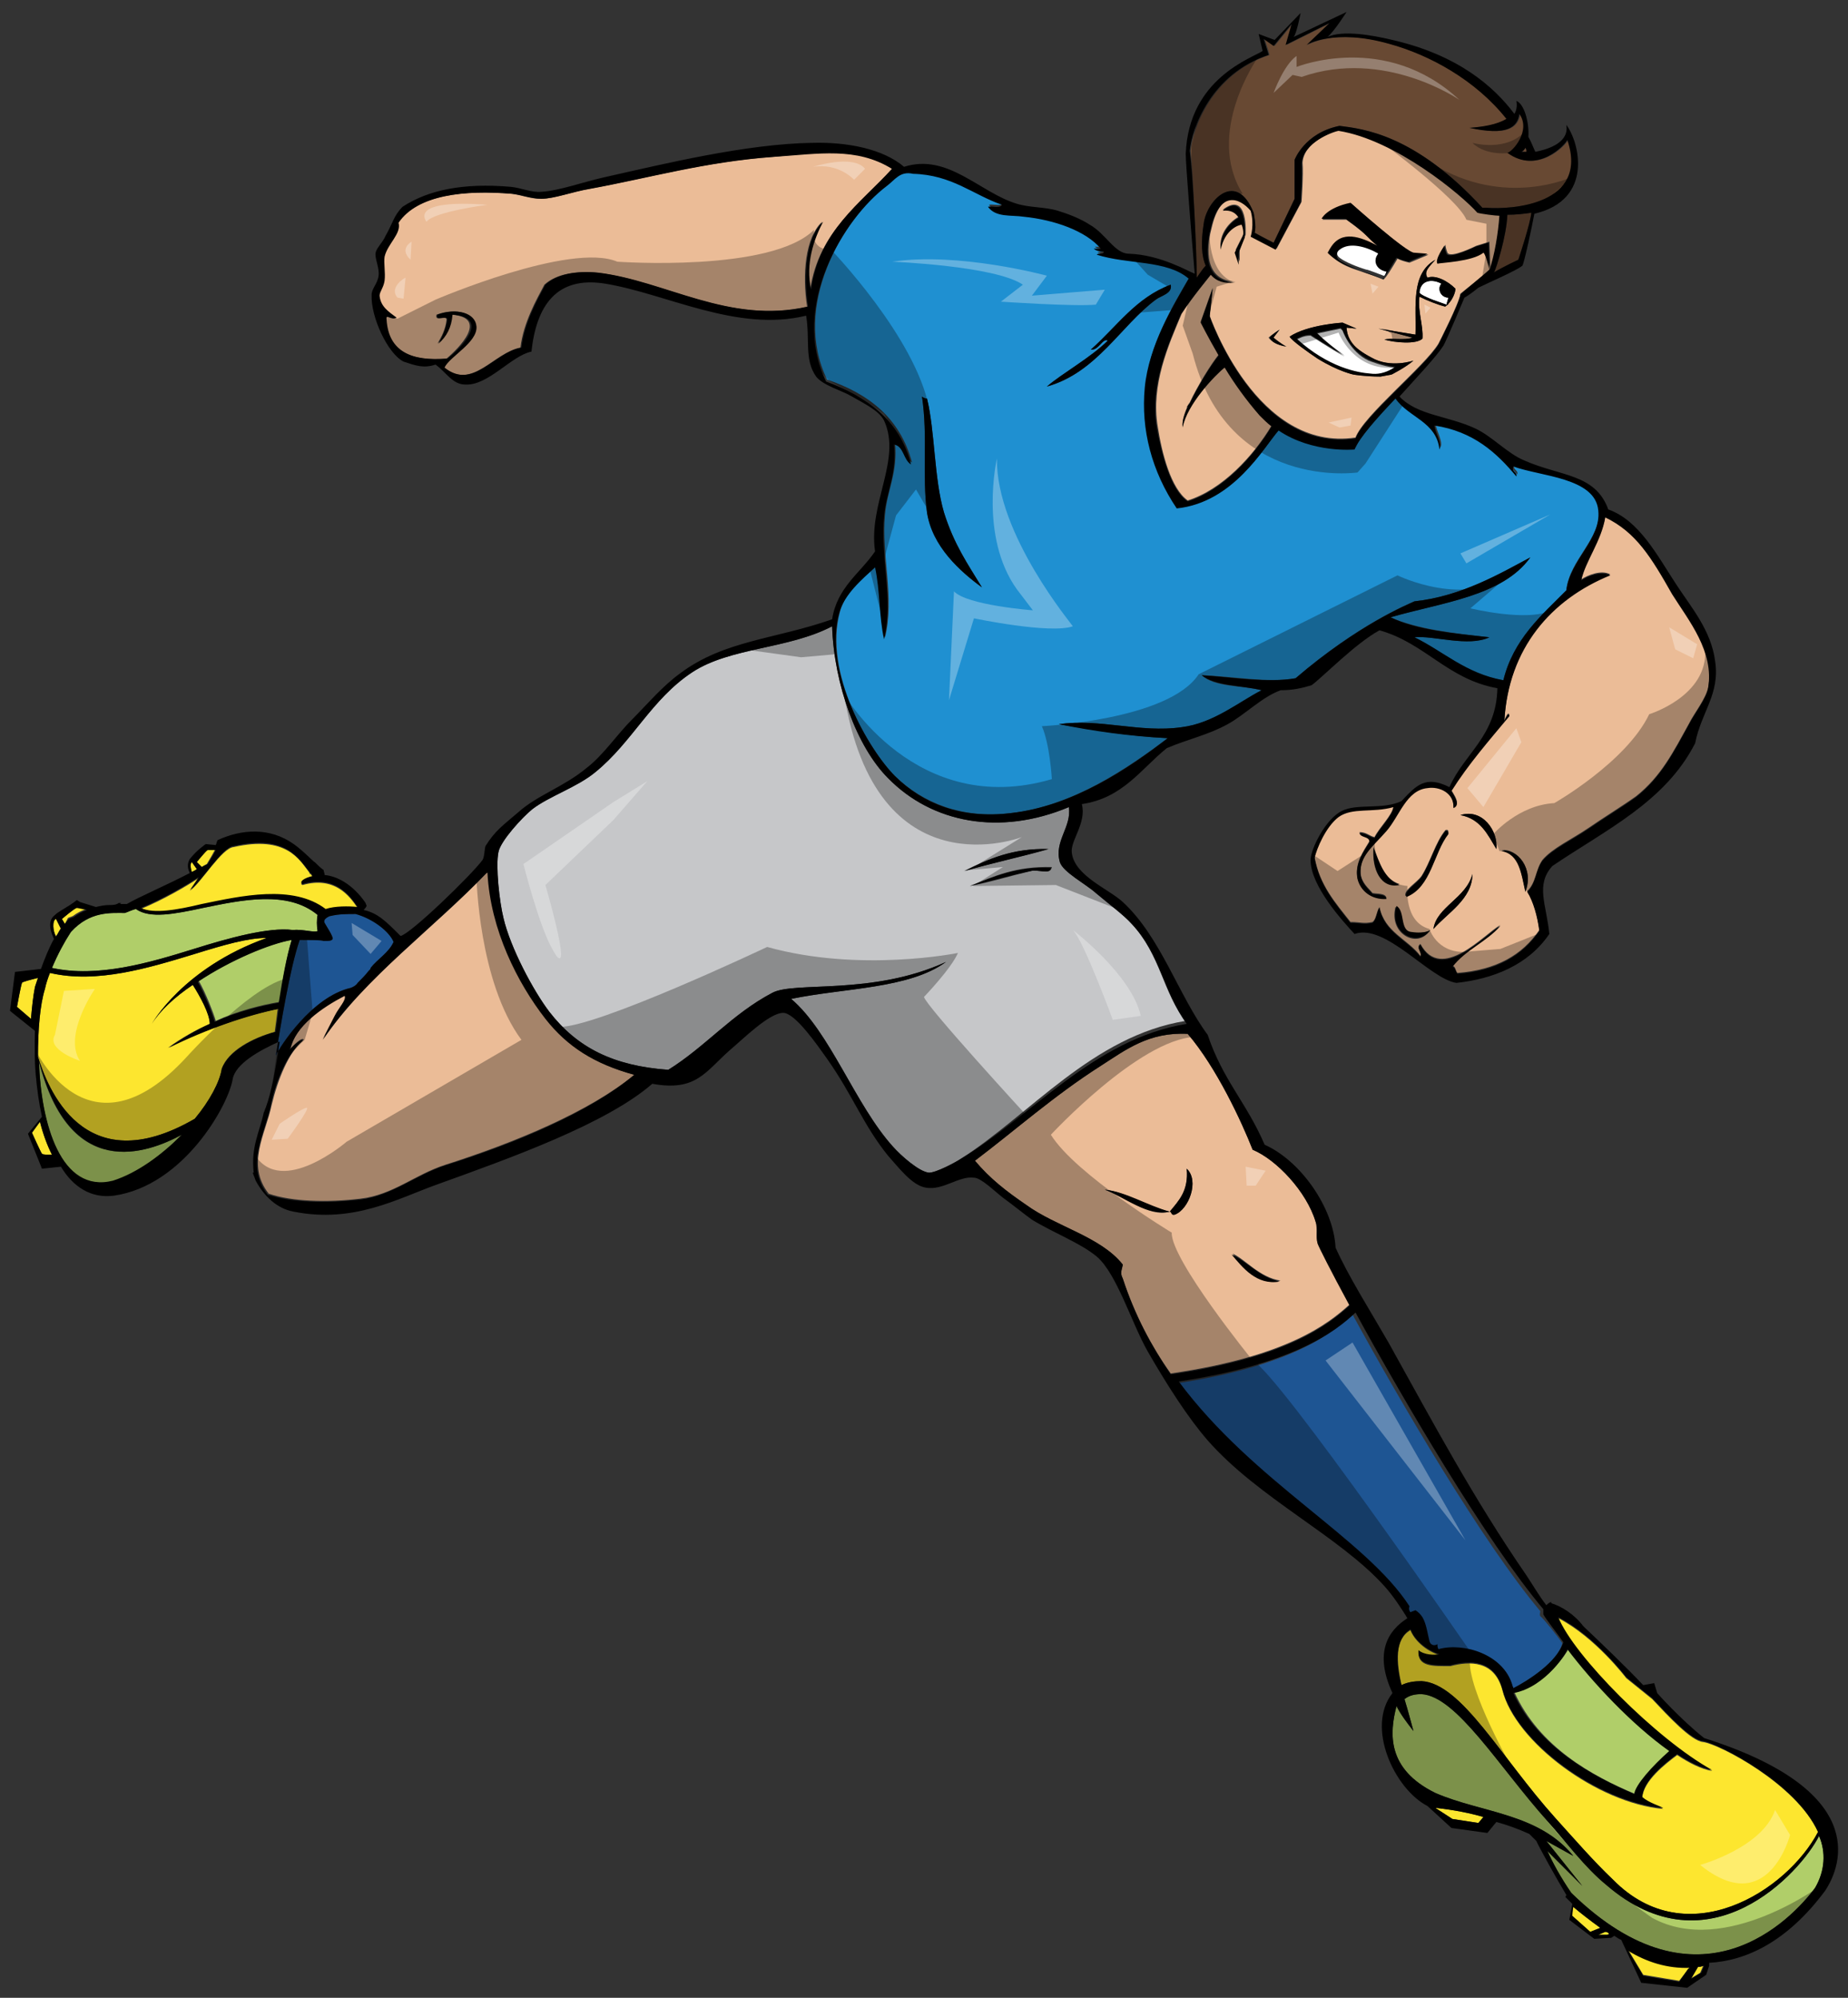 <?xml version="1.0" encoding="utf-8"?>
<!-- Generator: Adobe Illustrator 17.0.0, SVG Export Plug-In . SVG Version: 6.00 Build 0)  -->
<!DOCTYPE svg PUBLIC "-//W3C//DTD SVG 1.1//EN" "http://www.w3.org/Graphics/SVG/1.1/DTD/svg11.dtd">
<svg version="1.1" id="layer_1" xmlns="http://www.w3.org/2000/svg" xmlns:xlink="http://www.w3.org/1999/xlink" x="0px" y="0px"
	 width="185px" height="200px" viewBox="0 0 185 200" enable-background="new 0 0 185 200" xml:space="preserve">
<rect x="0" y="0" width="185" height="200" fill="#333333" stroke="none"/>
<path id="color7" fill="#684933" d="M150.9,21.5c0.9,0,1.7-0.1,2.4-0.2c-0.1,1.1-1.3,4.7-1.3,4.7s-1.5,0.7-2.5,1.3
	c0,0,0.1-0.1,0.1-0.1C149.8,26.8,150.8,23.7,150.9,21.5z M157,14c-0.2,0.5-3,3.5-6,1.3c0.5-0.1,2.4-2.2,1.2-3.9
	c-0.2,1.4-1.3,2.2-5,1.4c1.3-0.1,2.7-0.3,3.7-0.9c-3.1-3.9-7.7-6.4-11.7-7.5c-5.6-1.6-8.3,0.1-8.3,0.1l2.3-2.2l-4.4,2.2l0.6-2.1
	l-1.8,2.2l-1-0.7c0,0,0.4,1.2,0.5,1.6c-5.8,1.9-7.7,7.4-7.9,9.6c0.2,2.1,0.6,9.8,0.6,12.7c0.3-0.4,0.6-0.9,0.9-1.2
	c-0.4-0.9-0.5-2.3-0.2-4.2c0.3-2.4,3.3-5.4,5-1.1c0,0,0.3,1.4,0.1,2c0.9,0.5,1.9,1,1.9,1l2.1-4.4l0-3.9c0,0,1-2.7,4.5-3.4
	c2.3,0.3,7.5,0.8,14.3,8.2c0.1,0,0.2,0,0.3,0c0,0,0,0,0.1,0c0,0,0,0,0,0C151.4,21,159.2,20.5,157,14z M152.4,15.2c0.2,0,0.3,0,0.5,0
	c-0.1-0.1-0.1-0.2-0.2-0.4C152.6,15,152.5,15.1,152.4,15.2z"/>
<path id="color6" fill="#1F90D1" d="M156.8,59.1c-2.5,2.6-5.3,4.9-6.3,9c-3.8-0.6-5.9-2.8-8.9-4.3c1.9-0.2,5.4,1,7.5,0
	c-3.6-0.4-7.2-0.8-9.9-2c5.1-1.5,11.2-2.1,14-6c-3,1.6-6.9,3.9-11.6,4.4c-0.7,0.3-5.6,2.3-11.9,7.7c-2.8,0.5-6.3-0.2-9.4-0.3
	c1.3,1.2,4,1,6,1.5c-2.3,1.2-4.8,3.3-8,3.7c-4.1,0.6-8.2-0.9-12.3-0.3c3.5,0.6,7,1.2,10.9,1.4c-4,3-9.5,6.8-15.7,7.5
	c-4.9,0.6-8.8-1-11.6-3.7c-2.6-2.6-7.2-10.4-5.5-16.5c0.5-1.9,2.3-3.4,3.6-4.6c0.4,2.2,0.4,5,0.9,7.2c1-4-0.4-8.2,0-12.3
	c0.2-2.4,1.3-4.2,1-7.2c1,0.2,0.9,1.6,1.7,2c-1.2-4.5-4.4-6.9-8.5-8.3c-3.6-7.4,1.6-16.1,6.1-19.6c0.7-0.6,1.2-1.5,2.6-1.2
	c3.9,0.1,5.9,2,8.9,3.1c-0.1,0.4-1,0.1-1.4,0.2c0.8,1.1,2.3,0.9,3.6,1c3,0.4,6.2,1.5,7.7,3.2h-0.7c0.2,0.2,0.6,0.3,1,0.3
	c0,0.3-0.6,0.1-0.7,0.3c3.1,1,7,0.5,9.2,2.4c-1.6,2.8-4,6.6-4.4,10.9c-0.4,4.3,0.7,8.4,3.2,12.1c5.7-0.6,8.7-6,10.2-7.8
	c3.5,2.3,7.6,1.9,7.6,1.9c0.5-1.2,2.3-3.1,4.1-5.1c1.3,1.8,4,2.3,4.4,5.1c0.3-0.6-0.4-1.6-0.5-2.4c3.9,0.6,6.1,2.7,8.2,5.1
	c0.1-0.5-0.5-0.4-0.3-1c2.7,1,8.2,1.1,8.5,4.4C160.3,54,157.1,56,156.8,59.1z M98.3,58.8c-1.4-2.3-2.8-4.3-3.8-7.5
	c-1-3.4-0.9-8.2-1.7-11.4c-0.2,0-0.4-0.1-0.5-0.2c0.6,4,0,7.9,0.5,11.6C93.4,54.7,96.1,57.2,98.3,58.8z M115.7,30
	c0.5-0.4,1.7-0.6,1.5-1.5c-3.5,1.3-5.4,4.2-8,6.5c0.8,0.1,1.2-1.2,1.7-0.9c-1.7,1.7-4.6,3.3-6.1,4.6C109.8,37.3,112.2,32.6,115.7,30
	z"/>
<path id="fill" fill="#FFFFFF" d="M134.1,25.8c-0.4-0.3-0.3-0.8,0.1-1c0.9-0.8,2.6-0.2,3.9,0.4c-0.2,0.2-0.3,0.5-0.3,0.7
	c0,0.6,0.5,1.1,1.1,1.1c-0.1,0.3-0.3,0.6-0.3,0.6l-0.1,0c0,0-1.8-0.7-1.7-0.6C135.8,26.7,134.6,26.2,134.1,25.8z M144.1,28.9
	c0-0.2,0.1-0.4,0.2-0.5c-0.9-0.5-2.1-0.4-2.2,0.9c0.1,0.2,0.8,0.5,1.3,0.7c0,0,1.4,0.5,1.4,0.5s0.1-0.4,0.2-0.7
	C144.5,29.8,144.1,29.4,144.1,28.9z M134.4,33.1l-0.2-0.2l-2.4,0.5c1.2,1.2,2.8,2.3,2.8,2.3c-1.4-0.8-3.4-2.1-3.4-2.1
	c-0.7,0-1.2,0.3-1.4,0.4c3.2,2.9,6.1,3.4,7.4,3.5c1.3,0.1,2.4-0.7,2.4-0.7c-1.1-0.1-2.6-0.7-2.6-0.7
	C135.1,35.2,134.4,33.1,134.4,33.1z"/>
<path id="color5" fill="#C6C7C9" d="M113.3,92.5c-0.8-0.9-2.3-2-3.6-3.1c-1-0.9-3.3-2.1-3.6-3.1c-0.6-2.1,1.2-3.5,0.9-5.5
	c-6.9,2.9-13.7,1.6-18.1-2.9c-3.1-3.1-5.4-9.3-5.6-15.2c-4.4,2.3-10.2,2.1-14,4.6c-4.1,2.7-6,7-9.7,10c-1.8,1.5-4.6,2.4-6.3,3.7
	c-1,0.8-3.2,3.2-3.4,4.3c-0.3,1.4,0.1,5,0.5,6.6c0.7,3,3,7.3,4.6,9.4c2.8,3.6,6.4,5.4,11.9,5.8c3.7-2.3,6.4-5.6,10.4-7.7
	c2.2-1.2,10,0.3,17.4-3.1c-3.7,2.7-10.2,2.6-15.5,3.7c3.9,3.3,6.4,10.6,10.2,14.8c0.8,0.9,2.6,2.5,3.6,2.6c0.7,0,2.6-1,3.2-1.4
	c6.9-4.4,13.2-12.3,22.5-13.8C116.4,99.4,116.2,95.6,113.3,92.5z M104.9,85c-2.8,0.8-5.6,1.4-8.4,2.2C98.9,86,101.4,84.9,104.9,85z
	 M103.2,87.2c-2.1,0.5-4,1.1-6.1,1.5c2.4-1,4.7-2,8.2-1.9C105.2,87.6,103.9,87,103.2,87.2z"/>
<path id="color4" fill="#B0CE69" d="M18.2,113.6c-1.9,2-4.4,3.8-6.9,4.7c-5.2,1.3-7.2-5.7-7.4-12C7,118.3,14.6,115.5,18.2,113.6z
	 M31.8,91.6c-3-2.5-7.6-1.5-11.5-0.7c-2.8,0.6-5.3,1.1-6.7,0.1c-0.4,0.1-0.8,0.3-1.1,0.4c-1.4,0-3.5-0.2-5.4,1.9
	c-0.7,1-1.3,2.2-1.9,3.6c4.6,1,9.7-0.5,14.2-1.9c3.5-1.1,7.5-2.2,9.9-1.9c1-0.1,2.2,0.3,2.5,0.1C31.7,92.8,31.7,92,31.8,91.6z
	 M19.9,98.2c0.7,1.2,1.5,3.3,1.7,4c2.2-1,4.6-1.6,6.4-1.9c0.3-2.3,0.7-4.5,1.2-6.2c0,0,0,0,0,0C27.1,94.4,23.1,96.1,19.9,98.2z
	 M182.1,183.8c-1.8,3.6-11,13.8-21.3,4.9c-2.2-1.8-4-4.3-5.9-6.4c-4.9-5.5-9.1-12.5-12.6-12.7c-0.6,0-1.2,0.1-1.7,0.5
	c0.4,1.3,0.7,2.5,0.9,3.2c-0.7-0.9-1.3-1.7-1.7-2.5c-0.7,2.7-1,6.3,3.9,8.7c4.6,2,10.3,2,13.8,6.3c-0.9-0.5-1.8-1-2.7-1.5l3.6,4.5
	l-3.5-3.5c0.5,1.1,1.3,2.6,2.4,4.2c12.8,12.5,22.1,2.6,24.4-0.5C182.7,187.3,182.8,185.4,182.1,183.8z M163.7,179.6
	c0.1-0.9,1.8-2.8,3.5-4.3c-3.8-2.7-7.7-6.9-10.2-10.2c0,0.1-2.2,3.7-5.4,4.3C154.1,174.9,159.4,177.8,163.7,179.6z"/>
<path id="color3" fill="#EBBC97" d="M131.7,122.3c-0.9-3-3.9-6.2-6.3-7.2c-1.1-2.8-3.6-8.2-6.5-11.6c-3.9-0.2-6.2,1.6-8.7,3.2
	c-4.7,3-8.5,6.4-12.6,9.5c1.5,1.8,3.2,3.1,5.1,4.4c3,2.2,7.5,3.2,9.7,6c-0.1,0.6-0.3,0.8,0,1.4c1.2,3.6,2.8,6.7,4.8,9.5
	c11.7-1.7,15.8-5,17.9-6.9c-1.9-3.5-3.1-5.9-3.2-6.2C131.7,123.8,131.9,123,131.7,122.3z M117.6,121.6c-0.4,0.1-0.2-0.3-0.5-0.3
	c-2.1,0.6-4.5-1.5-6.5-2.2c2,0.2,4.3,1.7,6.5,2.2c0.9-1.1,1.9-2,1.7-4.3C120.1,118.2,119,121.1,117.6,121.6z M123.4,125.5
	c1.3,0.6,2.7,2.4,4.8,2.7C125.8,128.7,124.4,126.9,123.4,125.5z M118.9,50.1c3.5-1.1,6.6-4.5,8.4-7.5c-0.4-0.3-0.8-0.7-1.2-1.1
	c-1.4-1.6-2.6-3.3-3.5-4.8c-0.9,0.7-3.8,3.7-4.2,6c-0.1-0.6,0.2-1.4,0.6-2.3c-0.1,0.1-0.2,0.2-0.2,0.3l0.3-0.4
	c0.8-1.7,2.1-3.8,2.9-4.8c-1.1-1.9-1.8-3.3-1.8-3.3l1.2-3.4l-0.3,2.8c0,0,4.7,13.7,14.6,12.2c0.8-2.2,6.9-7.1,8.3-9.4
	c0,0,2.1-4.1,2.2-5c0,0,2.5-2,3-2.5c0,0,0,0,0,0c-0.1-0.4-0.4-1.6-0.6-1.7c-1.1,0.9-4.3,1-4.6,1.1c-0.3-0.4,0.7-1.8,0.7-1.8
	s0,0.3,0.2,0.8c0.3,0.6,2.9-0.7,2.9-0.7l1.3-0.4l0.1,2.7c0.5-1.2,0.8-3.8,1-5.4c-0.4,0-1.9-0.2-2.2-0.3c-1.6-1.8-8.2-7.3-13.9-8.2
	c-0.6,0.1-3.6,1.2-3.7,3.3c0.1,1.1-0.1,3.9-0.1,3.9l-2.5,4.7l-2.5-1.3c0,0,0.4-1.2,0-2.6c-1.1-1.3-3.1-2.1-4,1.8
	c-0.3,1.1-1.2,5.3,2.4,5.4c-1,0.1-1.8-0.1-2.4-0.8c-0.3,0.4-1.9,2.3-3,4c-1.3,3.1-3.1,7.1-2.4,11.3
	C116.3,45.3,117.2,48.9,118.9,50.1z M142.9,27.8c0.8-0.3,2,0.3,2.8,1.1c0,0.4-0.3,1.1-0.7,1.5c0,0.1-0.1,0.1-0.2,0.2l0,0
	c0,0-0.1,0-0.1,0.1c-0.8-0.2-1.8-0.6-2.6-1c-0.2,1.4,0.4,2.9,0.3,4.2c-0.6,0.6-2.8,0.4-3.8,0.1c0.5-0.2,2.1,0.1,2.8-0.2l-3.4-0.9
	l3.7,0.6c0.1-2.8-0.5-6.1,2-7.5C143.1,26.6,142.5,27.1,142.9,27.8z M135.3,20.4c0,0,5.7,5.1,6.4,5l1.3,0.1l-1.9,0.8
	c-0.4-0.1-0.8-0.2-1.2-0.4c-0.6,1-1,1.7-1.4,2.1c-2.6-1.1-3.8-1-5.5-2.6c0.1-0.1,0.1-0.2,0.3-0.5c1.1-1.8,3-1.1,4.7-0.2
	c-0.4-0.3-0.8-0.7-1.2-1.1c-0.6-0.6-1.6-1.3-1.6-1.3l-0.4-0.3l-2.4,0C132.4,21.9,132.9,20.8,135.3,20.4z M134.4,32.3l1.4,0.6l-1-0.1
	c0.1,1.2,0.6,2,2.5,3c1.9,1.1,4.2,0.3,4.2,0.3c-0.8,0.7-2.2,1.4-2.2,1.4l-1.1,0.2c-1.5,0-2.7-0.2-2.7-0.2s-1.5-0.3-3.6-1.6
	c-0.9-0.6-2.6-1.8-2.8-2.2C130.9,32.5,134.4,32.3,134.4,32.3z M128.1,33l-0.7,0.8c0,0,0.8,0.6,1.3,0.9c-1-0.2-1.5-0.6-1.7-0.9
	C127.3,33.5,128.1,33,128.1,33z M122.2,24.9c-0.2-1.5,0.9-2.7,1.8-3.2c-0.3-0.4-0.8-0.8-1.6-0.7c2.6-2,2.3,2.5,2.3,2.5l-0.6,1.5
	l0,1.2l-0.4-1.2l0.8-1.6c0-0.1,0-0.6-0.1-1.2C123.9,22.5,122.5,22.9,122.2,24.9z M167.5,59.4c-2.3-3.7-3.7-6.2-6.8-7.7
	c-0.4,2.4-2,4.4-2.4,6.3c0.6-0.4,2-1,2.9-0.5c-5.9,2.4-10.2,7.3-10.6,14.6c0.1-0.2,0.4-1,0.5-0.5c-2,2.4-4.1,4.8-5.8,7.5
	c0.2,0.4,1,1.4,0.2,1.7c0.1-1.5-1.4-2.2-2.6-2c-2.1,0.2-2.8,2.8-4.1,4.3c-1.4,1.6-2.7,2.5-2.6,4.3c0.1,1,0.8,1.5,1.2,2
	c0.5,0.1,1.3,0,1.4,0.5c-1.5,0.1-2.6-0.8-2.9-2c-0.3-1.5,0.6-2.7,1.2-3.7c0-0.6-0.9-0.4-1-0.9c0.7,0,1,0.4,1.5,0.5
	c0.5-1,1.8-2.2,1.9-3.1c-2.1,0.6-4.1,0-5.5,1c-1.3,1-2.2,3.2-2.4,4.1c0.5,2.8,2.1,4.6,3.6,6.5c1,0,1.3,0.2,2.2,0
	c0.4-0.3,0.4-1.1,0.7-1.5c0.5,2.5,2.8,3.2,4.1,4.9c0.2-0.5-0.5-0.9,0-1.2c2.1,3.9,6.4-1,8-1.9c-1.4,1.6-3.5,2.4-4.8,4.1
	c0.3,0,0.3,0.5,0.5,0.7c3.9-0.3,6.5-1.8,8.2-4.3c-0.2-1.5-0.6-2.9-1.2-3.9c0.9-0.9,0.8-2.1,1.5-3.1c1-1.2,3-2.1,4.6-3.2
	c1.6-1.1,3.4-2.2,4.8-3.2c2.5-2,3.7-4.4,5.3-7.3c0.5-1,1.7-2.5,1.9-3.6C171.7,65.1,169.2,62.1,167.5,59.4z M142.3,87.7
	c0.9-1.4,1.4-3.4,2.4-4.6c0.3-0.1,0.3,0.1,0.3,0.3c-1.5,2-1.7,5.3-4.3,6.3C140.5,89.1,141.8,88.4,142.3,87.7z M137.5,84.8
	c0.6,1.5,1,3.2,2.6,3.7C138.2,89,137.3,87,137.5,84.8z M139.7,90.8c0.9,0.5,0.3,2.4,1.5,2.6c0.7,0,1.4,0,1.9-0.2
	C141.9,95,139,93.5,139.7,90.8z M143.5,93c0.3-2.2,3.3-3.1,3.9-5.5C147.4,90,144.9,91.4,143.5,93z M149.8,85
	c-0.9-1.5-1.6-3.1-3.6-3.4C148.4,80.9,150,83.2,149.8,85z M152.7,89.2c-0.4-1.7-0.6-3.8-2.4-4.1C151.9,84.9,153.6,87,152.7,89.2z
	 M89.3,16.9c-3.2,3.6-7.3,6.2-8.2,12.1c-0.6-2.6,0.3-5.1,1.2-6.8c-1.7,1.6-2,5.3-1.5,8.5c-7.9,1.8-14.3-2.6-21-3.4
	c-2.1-0.2-4.1,0.1-5.3,1.2c-0.8,1.5-2.1,3.8-2.4,6.3c-2.7,0.5-4.8,4.3-7.7,2c0.6-1.1,3.3-2.5,3.2-4.1c-0.1-1.4-2-1.9-3.9-1.2
	c-0.2,0.8,1,0,1,0.5c-0.1,1-0.5,1.7-0.9,2.4c0.8-0.7,1.2-1.6,1.4-2.9c3.8,0.3,0.7,3.4-0.5,4.4c-3.7,0.3-5.9-0.8-6.1-3.9
	c-0.1-0.7,0.5,0.1,1-0.2c-0.8-0.6-1.6-1.1-1.7-2.2c0-0.5,0.4-0.9,0.5-1.5c0.1-0.8-0.1-1.8,0-2.4c0.3-1.3,1.7-2.3,1.4-3.4
	c2-2.8,6.6-3.3,11.4-2.9c0.9,0.1,1.9,0.5,2.9,0.5c1.4,0,3.1-0.7,4.9-1c6-1.1,11.5-2.7,18.4-3.2C82,15.3,85.7,14.6,89.3,16.9z
	 M63.5,107.6c-4.5,3.7-12,6.8-18.9,9c-3.1,1-5.2,3-8.5,3.4c-3.3,0.4-6.9,0.3-9.2-0.5c-2.3-2.9-0.3-6,0.3-8.9
	c0.6-2.5,1.7-5.3,3.2-6.5c-0.1-0.4-1.2,0.7-1.3,0.9c0.5-2.4,3.1-4.2,5.5-5.4c0.2,0.4-0.6,1.2-1,2c-0.4,0.8-0.8,1.7-1.2,2.4
	c4.2-6.2,11.1-11.1,16.4-16.7c0.1,0,0.1-0.1,0.1,0c0.3,5.7,3,11,5.8,14.6C56.8,104.8,59.5,106.5,63.5,107.6z"/>
<path id="color2" fill="#FDE62F" d="M35.8,90.9c-0.9-0.1-2.3-0.2-3.2,0.2c-3.2-2.5-8.4-1.4-12.4-0.5c-2.6,0.5-4.8,1-6.1,0.4
	c2.2-0.9,4.6-2.3,5.8-3.1c-0.4,0.7-0.8,1.2-0.9,1.3c1.2-0.9,3.2-4.3,4.4-4.4c5.3-1.2,6.6,1.3,7.6,2.6c0,0,0,0,0,0.1l0.1,0
	c0,0,0,0,0,0c0.1,0.1,0.1,0.2,0.2,0.3c-0.9,0.2-1.4,0.7-1,0.8C33.5,87.7,35,89.7,35.8,90.9z M6.8,91.9c0.2-0.1,0.3-0.1,0.5-0.2
	c0.4-0.3,0.8-0.5,1.3-0.7c-0.5-0.1-0.9-0.2-1-0.2C7.5,90.9,6.2,92,6.2,92l0.3,0.5C6.6,92.3,6.7,92.1,6.8,91.9z M20.7,86.5
	c0.3-0.5,0.6-1,0.8-1.4c-0.4,0-0.7,0-0.8,0c-0.1,0.1-1,1.2-1,1.2l0.5,0.5C20.3,86.7,20.5,86.6,20.7,86.5z M19.7,87l-0.5-0.7
	c-0.2,0.2-0.1,0.6,0,1C19.4,87.2,19.6,87.1,19.7,87z M6.1,92.9l-0.5-1c-0.4,0.3-0.3,1.3,0,1.8C5.8,93.5,5.9,93.2,6.1,92.9z
	 M3.2,113.4c0,0,0.9,2,1,2.1c0,0.1,0.5,0.1,1,0.1c-0.5-1-0.9-2.1-1.2-3.3L3.2,113.4z M3.8,97.9c-0.8,0.2-1.6,0.4-1.6,0.5
	c-0.1,0.2-0.5,2.4-0.5,2.4l1.4,1.2c0.1-1.1,0.2-2.2,0.4-3.2C3.6,98.5,3.7,98.2,3.8,97.9z M21,102.5c0-1-1-2.8-1.7-3.9
	c-1.8,1.2-3.3,2.6-4.1,3.9c0,0,3.1-5.6,11.5-8.6c-1.9,0-4.3,0.7-7.2,1.6c-4.6,1.4-9.8,3-14.5,1.9c-0.2,0.5-0.4,1.1-0.5,1.6
	c-0.5,1.6-0.7,4.1-0.7,6.8c0.9,2.9,4.5,12.7,15.7,6.2c1.5-1.8,2.5-3.7,2.7-5c0.6-1.8,3.1-3.1,5.3-3.7c0.1-0.7,0.2-1.5,0.3-2.3
	c-3,0.6-7.2,2-11,3.9C18.2,103.9,19.6,103.1,21,102.5z M170.5,174.4c-1.2-0.1-3.5-2.6-5.1-4.3l-2.6-2.1c0,0-3.1-4.1-6.8-6
	c1.5,3.8,9.8,12.2,15.4,15.3c-1.1-0.2-2.3-0.8-3.5-1.6c-1.2,0.9-3.4,2.6-3.5,4.3c0.7,0.6,1.8,0.9,2.1,1.1
	c-6.6-0.6-14.8-6.7-16.1-11.9c-0.8-3-3.3-2.9-5.2-2.4c-1.7,0-3.3,0.1-3.2-1.5c0.6,0.5,1.6,0.5,2.1,0.4c-1.8-0.6-2.7-1.9-2.9-2.5
	c-1.6,0.9-1.4,3.2-0.9,5.5c0.6-0.3,1.3-0.4,2-0.4c4,0.2,8,7.7,13.4,13.7c1.9,2.1,3.8,4.3,5.8,6.2c7.4,7.5,17.4,1.1,20.5-4.8
	C179.8,178.6,172.1,174.6,170.5,174.4z M163,195.2l1.5,2.5l3.6,0.6l1-1.3l0.2-0.1C167,197,164.9,196.3,163,195.2z M169.9,196.9
	l-0.7,1.2l1-0.6l0.3-0.7c-0.1,0-0.3,0.1-0.4,0.1C170.1,196.9,170,196.9,169.9,196.9z M160,193.7l0.9,0l0.2-0.1
	c-0.1-0.1-0.2-0.2-0.4-0.2L160,193.7z M143.7,181l1.7,1.1l2.6,0.4l0.5-0.6c-1.4-0.4-2.9-0.7-4.7-0.9C143.8,181,143.7,181,143.7,181z
	 M157.5,190.9c-0.1,0.4-0.1,0.9-0.1,0.9l1.8,1.6l1-0.4C159.1,192.2,158.2,191.5,157.5,190.9z"/>
<path id="color1" fill="#1E5593" d="M156.4,164.5c-0.5,2-3.6,3.8-5,4.6c0-0.1-0.1-0.2-0.1-0.3c-0.9-3.1-4.8-4.3-7.4-3.6
	c0-0.1,0-0.3-0.1-0.5c-0.3,0.1-0.7,0.1-0.8-0.3c-0.2-0.8-0.3-1.7-0.7-2.4c-0.2-0.3-0.4-0.5-0.7-0.7c-0.2,0.1-0.3,0.1-0.5,0.2
	c-0.1-0.2-0.2-0.3-0.3-0.5c-4.4-6.9-15.6-12.4-23.1-22.5c11.3-1.7,15.6-4.9,17.7-6.9c4.7,8.6,13,22.8,18.8,29.7c0,0.1-0.1,0.3,0,0.5
	C154.5,162,156,163.9,156.4,164.5z M35.6,91.5c-0.8,0-1.7,0-2.5,0.2c-0.2,0-0.6,0.3-0.6,0.4c0,0-0.1,0.1,0,0.3
	c0.1,0.2,0.9,1.4,0.8,1.6c-0.1,0.2-0.4,0.2-0.9,0.2c-0.2-0.1-1.4-0.1-2.4-0.1c-1,2.9-1.9,8.6-2.4,11.6c0.4-0.9,3.6-5.9,7.5-6.8
	c0,0,0,0,0,0c0.3-0.1,0.6-0.3,0.7-0.5c0.4-0.4,0.8-0.8,1.1-1.2c0,0,0,0,0,0c0,0,0,0,0,0c0,0,0.1-0.1,0.1-0.1
	c0.1-0.1,0.1-0.1,0.1-0.2c0.7-0.9,1.8-1.5,2.3-2.6C39,93.3,37.4,92,35.6,91.5z"/>
<path id="outline" d="M140.1,88.6c-1.9,0.4-2.7-1.6-2.6-3.7C138.1,86.4,138.6,88,140.1,88.6z M146.2,81.6c2,0.4,2.7,1.9,3.6,3.4
	C150,83.2,148.4,80.9,146.2,81.6z M141.3,93.3c-1.2-0.1-0.6-2.1-1.5-2.6c-0.8,2.7,2.1,4.2,3.4,2.4C142.7,93.4,142,93.4,141.3,93.3z
	 M150.3,85.2c1.8,0.3,2,2.3,2.4,4.1C153.6,87,151.9,84.9,150.3,85.2z M143.5,93c1.4-1.6,3.9-3,3.9-5.5
	C146.8,89.9,143.8,90.8,143.5,93z M145,83.5c0-0.2-0.1-0.4-0.3-0.3c-1,1.2-1.5,3.2-2.4,4.6c-0.5,0.7-1.8,1.4-1.5,2
	C143.3,88.8,143.5,85.4,145,83.5z M117.6,121.6c1.4-0.5,2.5-3.4,1.2-4.6c0.2,2.2-0.8,3.2-1.7,4.3
	C117.3,121.3,117.2,121.7,117.6,121.6z M117.1,121.3c-2.2-0.6-4.4-2-6.5-2.2C112.5,119.8,114.9,121.8,117.1,121.3z M128.1,128.3
	c-2-0.4-3.5-2.2-4.8-2.7C124.4,126.9,125.8,128.7,128.1,128.3z M115.7,30c0.5-0.4,1.7-0.6,1.5-1.5c-3.5,1.3-5.4,4.2-8,6.5
	c0.8,0.1,1.2-1.2,1.7-0.9c-1.7,1.7-4.6,3.3-6.1,4.6C109.8,37.3,112.2,32.6,115.7,30z M96.6,87.2c2.7-0.8,5.6-1.4,8.4-2.2
	C101.4,84.9,98.9,86,96.6,87.2z M97.1,88.7c2.1-0.5,4.1-1.1,6.1-1.5c0.6-0.2,2,0.4,2-0.3C101.8,86.7,99.5,87.8,97.1,88.7z
	 M92.8,51.3c0.5,3.4,3.3,5.9,5.5,7.5c-1.4-2.3-2.8-4.3-3.8-7.5c-1-3.4-0.9-8.2-1.7-11.4c-0.2,0-0.4-0.1-0.5-0.2
	C92.9,43.7,92.3,47.6,92.8,51.3z M182.7,189.3c-3.8,5.1-7.9,7-11.6,7.2c0,0.1,0,0.2,0,0.3l-0.3,0.9l-1.9,1.3l-4.6-0.5l-2-4.3
	c-0.3-0.1-0.5-0.3-0.7-0.4l-0.3,0.2l-1.7,0.1l-2.5-1.9l0.3-1.6c-0.5-0.5-0.7-0.7-0.7-0.7s0.1-0.1,0.1-0.2c-0.8-1.3-2.8-4.9-3-5.4
	l-0.7-0.7c-1.1-0.5-2.2-0.9-3.3-1.2l-0.9,1.1l-3.6-0.5l-2.4-2.2c-3.3-1.7-6.2-7.9-3.5-11.3c-1.9-4.1-0.4-6.3,1.5-7.5
	c-0.7-1.1-1.4-2.2-2.3-3.2c-4.5-5-12.6-8.8-17.7-14.6c-2-2.3-4.1-5.6-6-8.9c-1.6-2.8-3.1-7.8-5.1-9.5c-1.7-1.4-4.2-2.3-6.5-3.7
	c-0.7-0.5-1.8-1.4-2.9-2.2c-0.9-0.7-2.2-2-2.9-2c-1.5-0.2-3.1,1.3-4.8,1c-1.4-0.2-2.8-2.1-3.8-3.2c-2.5-3.1-3.5-6-6.1-9.7
	c-1-1.4-3.2-4.6-4.4-4.6c-1.4,0-4.1,2.7-5.3,3.7c-2.5,2.2-3.4,4.2-7.8,3.4c-4.6,4-14.1,7.4-21.6,10.1c-3.9,1.4-8.3,3.9-14.3,2.7
	c-1.7-0.3-3-1.6-3.8-3.1c-0.1-0.3-0.2-0.5-0.3-0.8c0,0,0,0,0.1,0c-0.3-2.6,0.6-4.1,1-6c0,0,0,0,0,0c0.1-0.2,0.1-0.3,0.2-0.5
	c0,0,0,0,0,0c0.6-1.6,1-4,1.4-6.6l-0.1,0c-2,0.9-4.3,2.2-4.6,3.7c-0.4,2.6-4.9,10.7-11.9,11.7c-2.3,0.3-4.1-0.9-5.3-2.9l-1.9,0.2
	l-1.4-3.5l1.4-1.7c-0.6-2.7-0.8-5.7-0.7-8.6L1,101.2l0.5-3.9l2.6-0.3c0.4-1.1,0.8-2.1,1.3-3c-0.2-0.5-0.8-1.7,0.1-2.4
	c0.2-0.2,0.4-0.3,0.7-0.5c0.5-0.3,1-0.6,1.5-1c0.1,0.1,0.2,0.1,0.3,0.2l1.6,0.5c0.4-0.1,0.9-0.2,1.4-0.2c0.2,0,0.5,0,0.7-0.1
	c0.1,0,0.1-0.1,0.2-0.1c0.1,0,0.1,0,0.2,0c0,0,0,0.1-0.1,0.1c0.2,0,0.5,0,0.7,0c1.2-0.7,4-1.9,6.3-3.1c-0.2-0.4-0.3-0.9,0-1.4
	c0.7-0.9,1.6-1.5,1.6-1.5l1,0.1c0.1-0.2,0.1-0.4,0.2-0.5c2.4-1.1,5.2-1.3,7.6,0.4c1,0.7,2.1,1.9,2.1,1.8c0.3,0.3,0.6,0.6,0.9,0.8
	c0,0.2,0.1,0.3,0.1,0.5c1.2,0.1,2.8,0.9,4.1,2.8c0,0,0,0,0,0c0,0.1,0.1,0.2,0.1,0.3c-0.1,0.2-0.2,0.3-0.3,0.4
	c1.4,0.3,2.2,1.1,3.7,2.6c1-0.2,7-6,8.2-7.6c0.2-0.3,0.2-1.1,0.3-1.4c1-1.6,1.8-2.1,3.3-3.4c1.9-1.7,4.5-2.5,6.8-4.4
	c1.7-1.3,3-3.3,4.6-4.9c1.5-1.5,3-3.3,4.8-4.6c4.4-3.3,9.5-3.4,15.2-5.4c0.5-3.2,2.8-4.6,4.3-6.8c-0.7-4.8,2.7-9.2,0.9-13.1
	c-0.5-1-2-1.7-3.2-2.4c-1-0.6-2.9-1.1-3.6-2c-1.2-1.7-0.6-3.7-1-6.1c-6.9,1.7-14-2.2-20.1-3.2c-4.9-0.8-6.9,2.2-7.4,6.8
	c-2,0.4-4.3,3.4-6.6,3.3c-1.3,0-1.9-1.2-3-2c-1.2,0.4-2,0.1-3.2-0.3c-1.6-0.8-3.3-4.5-3.2-6.7c0-0.6,0.6-1.1,0.7-1.9
	c0.1-0.8-0.4-1.7-0.3-2.3c0.1-0.5,0.7-1,1-1.7c0.7-1.2,0.8-2,1.7-2.9c2.6-1.7,6.1-2.4,10.8-2c1.1,0.1,2.1,0.6,3.1,0.5
	c1.8-0.1,4.2-1,6.5-1.5c5.8-1.3,14-3.3,20.6-3.4c3.5-0.1,7.1,0.6,9.2,2.4c4.4-1.4,7.6,2.6,11.3,3.7c1.3,0.4,2.8,0.3,4.1,0.7
	c1,0.3,2.3,0.8,3.2,1.4c1.6,0.9,2.5,2.9,3.9,2.9c3.2,0.1,6,1.8,6.6,2c-0.3-3.5-0.9-10.9-0.9-12c0.3-7.6,6.7-9.6,7.7-10.3l-0.4-1.7
	l1.6,0.6l2.6-2.7c0,0-0.4,2.1-0.7,2.4l5.3-2.5c0,0-1.2,1.9-1.9,2.5c1.5-0.7,4.4-0.2,6.5,0.3c6.5,1.5,10.1,4.6,12.2,7.4
	c0.2-0.3,0.3-0.8,0.2-1.3c0.8,0.3,1.3,2.2,1.2,3.6c0.3,0.5,0.5,1.1,0.7,1.5c1.5-0.3,3.4-1,3.1-2.7c1.3,1.7,2.8,7.5-3.2,8.9
	c-0.2,1.1-1,4.9-1.2,5.2c-0.6,0.5-3.4,1.7-4.4,2.2c-0.6,0.5-1.2,0.9-1.4,1c0,0-1.8,4.3-2.1,4.8c-0.7,1.1-2.6,3.1-4.4,5.1
	c1.8,1.9,4.8,1.9,7.6,3.2c1.7,0.8,3.2,2.5,4.9,3.2c3.6,1.6,7.1,1.3,8.4,4.9c3.1,1.1,4.9,4.6,6.8,7.5c1.5,2.3,3.5,4.6,3.9,7.7
	c0.5,3.3-1.4,5.1-2,8.2c-3,5.9-9,8.7-14.3,12.3c-1.7,1.9-0.6,3.8-0.3,6.8c-2.1,3.1-5.6,4.5-9.3,4.9c-2.7-0.4-7.1-6-10.2-4.9
	c-1.2-1.3-4.4-4.8-4.4-7.4c0-1.1,1.5-4.1,3.1-4.9c1.5-0.8,4.1-0.1,6-1c1.5-1.6,2.4-2.6,4.8-1.4c1.5-3.4,4.7-5.1,4.8-9.9
	c-5-0.9-7.2-4.5-11.8-5.8c-2.4,1.3-5.7,4.7-6.8,5.5c-1,0.3-1.9,0.5-3.1,0.5c-1.9,0.7-3.5,2.4-5.3,3.4c-2,1.1-4,1.5-6.1,2.4
	c-2.6,2.1-4.4,5-8.5,5.6c0.5,1.9-1.2,3.7-1,4.9c0.3,2.3,3.7,3.6,5.1,4.9c3.8,3.5,5.6,9.4,8.5,13.3c1.5,4.5,3.9,6.8,5.7,11
	c3.6,1.6,6.9,6.3,7.1,10.3c1.3,2.9,3.4,6.2,5.3,9.5c4.5,8.1,8.5,15.6,13.8,23.3c0.6,0.9,1.3,2.1,2,3c0.1-0.1,0.2-0.2,0.4-0.3
	c0,0,0,0,0.1,0c0,0,0,0.1,0,0.1c1,0.3,2.3,1.1,3.2,2.3c1.9,1.8,4.3,4.1,6,5.9l1.1-0.2l0.3,1c0,0,2.3,2.6,4.7,4.5
	C187,179.2,184.5,186.6,182.7,189.3z M160.7,51.8c-0.4,2.4-2,4.4-2.4,6.3c0.6-0.4,2-1,2.9-0.5c-5.9,2.4-10.2,7.3-10.6,14.6
	c0.1-0.2,0.4-1,0.5-0.5c-2,2.4-4.1,4.8-5.8,7.5c0.2,0.4,1,1.4,0.2,1.7c0.1-1.5-1.4-2.2-2.6-2c-2.1,0.2-2.8,2.8-4.1,4.3
	c-1.4,1.6-2.7,2.5-2.6,4.3c0.1,1,0.8,1.5,1.2,2c0.5,0.1,1.3,0,1.4,0.5c-1.5,0.1-2.6-0.8-2.9-2c-0.3-1.5,0.6-2.7,1.2-3.7
	c0-0.6-0.9-0.4-1-0.9c0.7,0,1,0.4,1.5,0.5c0.5-1,1.8-2.2,1.9-3.1c-2.1,0.6-4.1,0-5.5,1c-1.3,1-2.2,3.2-2.4,4.1
	c0.5,2.8,2.1,4.6,3.6,6.5c1,0,1.3,0.2,2.2,0c0.4-0.3,0.4-1.1,0.7-1.5c0.5,2.5,2.8,3.2,4.1,4.9c0.2-0.5-0.5-0.9,0-1.2
	c2.1,3.9,6.4-1,8-1.9c-1.4,1.6-3.5,2.4-4.8,4.1c0.3,0,0.3,0.5,0.5,0.7c3.9-0.3,6.5-1.8,8.2-4.3c-0.2-1.5-0.6-2.9-1.2-3.9
	c0.9-0.9,0.8-2.1,1.5-3.1c1-1.2,3-2.1,4.6-3.2c1.6-1.1,3.4-2.2,4.8-3.2c2.5-2,3.7-4.4,5.3-7.3c0.5-1,1.7-2.5,1.9-3.6
	c0.6-3.7-1.9-6.7-3.6-9.4C165.3,55.8,163.8,53.3,160.7,51.8z M149.1,27c-0.1-0.4-0.4-1.6-0.6-1.7c-1.1,0.9-4.3,1-4.6,1.1
	c-0.3-0.4,0.7-1.8,0.7-1.8s0,0.3,0.2,0.8c0.3,0.6,2.9-0.7,2.9-0.7l1.3-0.4L149.1,27c0.5-1.3,0.9-3.8,1-5.4c-0.4,0-1.9-0.2-2.2-0.3
	c-1.6-1.8-8.2-7.3-13.9-8.2c-0.6,0.1-3.6,1.2-3.7,3.3c0.1,1.1-0.1,3.9-0.1,3.9l-2.5,4.7l-2.5-1.3c0,0,0.4-1.2,0-2.6
	c-1.1-1.3-3.1-2.1-4,1.8c-0.3,1.1-1.2,5.3,2.4,5.4c-1,0.1-1.8-0.1-2.4-0.8c-0.3,0.4-1.9,2.3-3,4c-1.3,3.1-3.1,7.1-2.4,11.3
	c0.5,2.7,1.4,6.3,3.1,7.4c3.5-1.1,6.6-4.5,8.4-7.5c-0.4-0.3-0.8-0.7-1.2-1.1c-1.4-1.6-2.6-3.3-3.5-4.8c-0.9,0.7-3.8,3.7-4.2,6
	c-0.1-0.6,0.2-1.4,0.6-2.3c-0.1,0.1-0.2,0.2-0.2,0.3l0.3-0.4c0.8-1.7,2.1-3.8,2.9-4.8c-1.1-1.9-1.8-3.3-1.8-3.3l1.2-3.4l-0.3,2.8
	c0,0,4.7,13.7,14.6,12.2c0.8-2.2,6.9-7.1,8.3-9.4c0,0,2.1-4.1,2.2-5C146.1,29.5,148.6,27.5,149.1,27C149.1,27,149.1,27,149.1,27z
	 M153.3,21.3c-0.7,0.1-1.5,0.2-2.4,0.2c-0.1,2.2-1.1,5.3-1.3,5.7c0,0-0.1,0.1-0.1,0.1c1-0.6,2.5-1.3,2.5-1.3S153.2,22.4,153.3,21.3z
	 M152.7,14.8c-0.1,0.2-0.2,0.3-0.4,0.4c0.2,0,0.3,0,0.5,0C152.8,15,152.8,14.9,152.7,14.8z M119.8,27.8c0.3-0.4,0.6-0.9,0.9-1.2
	c-0.4-0.9-0.5-2.3-0.2-4.2c0.3-2.4,3.3-5.4,5-1.1c0,0,0.3,1.4,0.1,2c0.9,0.5,1.9,1,1.9,1l2.1-4.4l0-3.9c0,0,1-2.7,4.5-3.4
	c2.3,0.3,7.5,0.8,14.3,8.2c0.1,0,0.2,0,0.3,0c0,0,0,0,0.1,0c0,0,0,0,0,0c2.5,0.2,10.3-0.3,8.1-6.8c-0.2,0.5-3,3.5-6,1.3
	c0.5-0.1,2.4-2.2,1.2-3.9c-0.2,1.4-1.3,2.2-5,1.4c1.3-0.1,2.7-0.3,3.7-0.9c-3.1-3.9-7.7-6.4-11.7-7.5c-5.6-1.6-8.3,0.1-8.3,0.1
	l2.3-2.2l-4.4,2.2l0.6-2.1l-1.8,2.2l-1-0.7c0,0,0.4,1.2,0.5,1.6c-5.8,1.9-7.7,7.4-7.9,9.6C119.4,17.2,119.8,25,119.8,27.8z
	 M89.3,16.9c-3.6-2.2-7.3-1.5-11.8-1.2c-6.9,0.5-12.4,2.1-18.4,3.2c-1.8,0.3-3.6,1-4.9,1c-1,0-2-0.4-2.9-0.5
	c-4.8-0.4-9.5,0.1-11.4,2.9c0.3,1.1-1.1,2.1-1.4,3.4c-0.1,0.6,0.1,1.6,0,2.4c-0.1,0.7-0.5,1.1-0.5,1.5c0.1,1.1,0.9,1.6,1.7,2.2
	c-0.5,0.3-1.1-0.5-1,0.2c0.2,3.2,2.5,4.2,6.1,3.9c1.3-1,4.4-4.1,0.5-4.4c-0.1,1.3-0.6,2.2-1.4,2.9c0.4-0.7,0.7-1.4,0.9-2.4
	c0-0.5-1.3,0.2-1-0.5c1.9-0.7,3.8-0.2,3.9,1.2c0.1,1.6-2.7,3-3.2,4.1c2.9,2.3,4.9-1.5,7.7-2c0.3-2.5,1.6-4.8,2.4-6.3
	c1.2-1.1,3.2-1.4,5.3-1.2c6.7,0.8,13.1,5.2,21,3.4c-0.5-3.2-0.2-7,1.5-8.5c-0.9,1.7-1.8,4.2-1.2,6.8C82,23.1,86.1,20.4,89.3,16.9z
	 M89.6,77.7c2.8,2.8,6.7,4.3,11.6,3.7c6.2-0.7,11.7-4.4,15.7-7.5c-3.9-0.2-7.4-0.7-10.9-1.4c4.1-0.6,8.1,0.9,12.3,0.3
	c3.2-0.4,5.8-2.6,8-3.7c-2-0.5-4.6-0.4-6-1.5c3,0.2,6.6,0.8,9.4,0.3c6.3-5.4,11.3-7.4,11.9-7.7c4.7-0.5,8.6-2.8,11.6-4.4
	c-2.8,3.9-8.8,4.5-14,6c2.7,1.3,6.3,1.6,9.9,2c-2.1,1-5.6-0.2-7.5,0c2.9,1.4,5.1,3.6,8.9,4.3c1-4.1,3.8-6.5,6.3-9
	c0.4-3.1,3.5-5.1,3.2-8c-0.3-3.3-5.8-3.4-8.5-4.4c-0.2,0.6,0.4,0.5,0.3,1c-2-2.4-4.3-4.5-8.2-5.1c0.1,0.8,0.8,1.8,0.5,2.4
	c-0.3-2.8-3.1-3.2-4.4-5.1c-1.9,2-3.6,3.9-4.1,5.1c0,0-4.2,0.4-7.6-1.9c-1.5,1.7-4.5,7.2-10.2,7.8c-2.5-3.7-3.6-7.9-3.2-12.1
	c0.4-4.2,2.8-8.1,4.4-10.9c-2.2-1.9-6.1-1.4-9.2-2.4c0.1-0.2,0.7,0,0.7-0.3c-0.4,0-0.8-0.1-1-0.3h0.7c-1.5-1.8-4.7-2.9-7.7-3.2
	c-1.3-0.2-2.8,0.1-3.6-1c0.4-0.1,1.2,0.2,1.4-0.2c-2.9-1-5-3-8.9-3.1c-1.3-0.3-1.8,0.6-2.6,1.2c-4.5,3.4-9.7,12.2-6.1,19.6
	c4.1,1.5,7.4,3.9,8.5,8.3c-0.8-0.5-0.7-1.8-1.7-2c0.3,3-0.8,4.8-1,7.2c-0.4,4.1,1,8.3,0,12.3c-0.5-2.2-0.4-4.9-0.9-7.2
	c-1.3,1.2-3.1,2.7-3.6,4.6C82.4,67.3,87,75.1,89.6,77.7z M35.6,91.5c-0.8,0-1.7,0-2.5,0.2c-0.2,0-0.6,0.3-0.6,0.4c0,0-0.1,0.1,0,0.3
	c0.1,0.2,0.9,1.4,0.8,1.6c-0.1,0.2-0.4,0.2-0.9,0.2c-0.2-0.1-1.4-0.1-2.4-0.1c-1,2.9-1.9,8.6-2.4,11.6c0.4-0.9,3.6-5.9,7.5-6.8
	c0,0,0,0,0,0c0.3-0.1,0.6-0.3,0.7-0.5c0.4-0.4,0.8-0.8,1.1-1.2c0,0,0,0,0,0c0,0,0,0,0,0c0,0,0.1-0.1,0.1-0.1
	c0.1-0.1,0.1-0.1,0.1-0.2c0.7-0.9,1.8-1.5,2.3-2.6C39,93.3,37.4,92,35.6,91.5z M29.2,94.1C29.2,94.1,29.2,94.1,29.2,94.1
	c-2.2,0.4-6.1,2-9.4,4.2c0.7,1.2,1.5,3.3,1.7,4c2.2-1,4.6-1.6,6.4-1.9C28.3,97.9,28.7,95.7,29.2,94.1z M19.7,86.3l0.5,0.5
	c0.2-0.1,0.4-0.2,0.6-0.3c0.3-0.5,0.6-1,0.8-1.4c-0.4,0-0.7,0-0.8,0C20.6,85.2,19.7,86.3,19.7,86.3z M19.2,87.3
	c0.2-0.1,0.4-0.2,0.5-0.3l-0.5-0.7C19,86.5,19.1,87,19.2,87.3z M14.1,90.9c1.3,0.6,3.6,0.2,6.1-0.4c3.9-0.8,9.1-2,12.4,0.5
	c0.9-0.3,2.3-0.3,3.2-0.2c-0.8-1.2-2.3-3.2-5.5-2.3c-0.4-0.2,0.1-0.6,1-0.8c-0.1-0.1-0.1-0.2-0.2-0.3c0,0,0,0,0,0l-0.1,0
	c0,0,0,0,0-0.1c-1.1-1.3-2.3-3.8-7.6-2.6c-1.2,0.1-3.2,3.6-4.4,4.4c0.1-0.1,0.5-0.7,0.9-1.3C18.7,88.6,16.3,90,14.1,90.9z M6.2,92
	l0.3,0.5c0.1-0.2,0.3-0.4,0.4-0.5c0.2-0.1,0.3-0.1,0.5-0.2c0.4-0.3,0.8-0.5,1.3-0.7c-0.5-0.1-0.9-0.2-1-0.2C7.5,90.9,6.2,92,6.2,92z
	 M5.6,93.8c0.2-0.3,0.3-0.6,0.5-0.8l-0.5-1C5.2,92.2,5.3,93.2,5.6,93.8z M5.2,96.9c4.6,1,9.7-0.5,14.2-1.9c3.5-1.1,7.5-2.2,9.9-1.9
	c1-0.1,2.2,0.3,2.5,0.1c-0.1-0.4-0.1-1.3,0-1.6c-3-2.5-7.6-1.5-11.5-0.7c-2.8,0.6-5.3,1.1-6.7,0.1c-0.4,0.1-0.8,0.3-1.1,0.4
	c-1.4,0-3.5-0.2-5.4,1.9C6.4,94.4,5.8,95.5,5.2,96.9z M3.8,97.9c-0.8,0.2-1.6,0.4-1.6,0.5c-0.1,0.2-0.5,2.4-0.5,2.4l1.4,1.2
	c0.1-1.1,0.2-2.2,0.4-3.2C3.6,98.5,3.7,98.2,3.8,97.9z M5.2,115.6c-0.5-1-0.9-2.1-1.2-3.3l-0.8,1.1c0,0,0.9,2,1,2.1
	C4.3,115.6,4.7,115.6,5.2,115.6z M18.2,113.6c-3.5,1.9-11.2,4.7-14.3-7.4c0.2,6.3,2.2,13.3,7.4,12C13.8,117.4,16.2,115.6,18.2,113.6
	z M27.6,103.3c0.1-0.7,0.2-1.5,0.3-2.3c-3,0.6-7.2,2-11,3.9c1.4-1,2.8-1.8,4.1-2.4c0-1-1-2.8-1.7-3.9c-1.8,1.2-3.3,2.6-4.1,3.9
	c0,0,3.1-5.6,11.5-8.6c-1.9,0-4.3,0.7-7.2,1.6c-4.6,1.4-9.8,3-14.5,1.9c-0.2,0.5-0.4,1.1-0.5,1.6c-0.5,1.6-0.7,4.1-0.7,6.8
	c0.9,2.9,4.5,12.7,15.7,6.2c1.5-1.8,2.5-3.7,2.7-5C22.9,105.2,25.4,103.9,27.6,103.3z M63.5,107.6c-4-1.1-6.7-2.8-8.9-5.6
	c-2.8-3.6-5.5-8.9-5.8-14.6c0-0.1,0,0-0.1,0c-5.4,5.6-12.2,10.5-16.4,16.7c0.3-0.7,0.8-1.6,1.2-2.4c0.4-0.8,1.2-1.6,1-2
	c-2.3,1.2-4.9,3-5.5,5.4c0.1-0.2,1.2-1.2,1.3-0.9c-1.5,1.2-2.7,4-3.2,6.5c-0.6,2.9-2.6,6-0.3,8.9c2.3,0.8,5.9,0.9,9.2,0.5
	c3.3-0.4,5.5-2.4,8.5-3.4C51.5,114.5,59,111.4,63.5,107.6z M118.8,102.5c-2.3-3.1-2.6-6.9-5.5-10c-0.8-0.9-2.3-2-3.6-3.1
	c-1-0.9-3.3-2.1-3.6-3.1c-0.6-2.1,1.2-3.5,0.9-5.5c-6.9,2.9-13.7,1.6-18.1-2.9c-3.1-3.1-5.4-9.3-5.6-15.2c-4.4,2.3-10.2,2.1-14,4.6
	c-4.1,2.7-6,7-9.7,10c-1.8,1.5-4.6,2.4-6.3,3.7c-1,0.8-3.2,3.2-3.4,4.3c-0.3,1.4,0.1,5,0.5,6.6c0.7,3,3,7.3,4.6,9.4
	c2.8,3.6,6.4,5.4,11.9,5.8c3.7-2.3,6.4-5.6,10.4-7.7c2.2-1.2,10,0.3,17.4-3.1c-3.7,2.7-10.2,2.6-15.5,3.7
	c3.9,3.3,6.4,10.6,10.2,14.8c0.8,0.9,2.6,2.5,3.6,2.6c0.7,0,2.6-1,3.2-1.4C103.1,111.9,109.5,104,118.8,102.5z M117.2,137.6
	c11.7-1.7,15.8-5,17.9-6.9c-1.9-3.5-3.1-5.9-3.2-6.2c-0.2-0.7,0.1-1.5-0.2-2.2c-0.9-3-3.9-6.2-6.3-7.2c-1.1-2.8-3.6-8.2-6.5-11.6
	c-3.9-0.2-6.2,1.6-8.7,3.2c-4.7,3-8.5,6.4-12.6,9.5c1.5,1.8,3.2,3.1,5.1,4.4c3,2.2,7.5,3.2,9.7,6c-0.1,0.6-0.3,0.8,0,1.4
	C113.6,131.7,115.3,134.8,117.2,137.6z M141.2,161.4c0.2-0.1,0.3-0.1,0.5-0.2c0.3,0.2,0.5,0.4,0.7,0.7c0.4,0.7,0.5,1.6,0.7,2.4
	c0.1,0.4,0.5,0.5,0.8,0.3c0,0.2,0,0.3,0.1,0.5c2.5-0.7,6.5,0.5,7.4,3.6c0,0.1,0.1,0.2,0.1,0.3c1.4-0.7,4.4-2.6,5-4.6
	c-0.4-0.6-1.9-2.5-2-2.8c0-0.2,0-0.3,0-0.5c-5.8-6.9-14.1-21.1-18.8-29.7c-2.1,2-6.4,5.2-17.7,6.9c7.5,10.1,18.7,15.7,23.1,22.5
	C141,161.1,141.1,161.3,141.2,161.4z M151.5,169.5c2.5,5.4,7.9,8.3,12.1,10.1c0.1-0.9,1.8-2.8,3.5-4.3c-3.8-2.7-7.7-6.9-10.2-10.2
	C157,165.2,154.8,168.9,151.5,169.5z M140.3,168.7c0.6-0.3,1.3-0.4,2-0.4c4,0.2,8,7.7,13.4,13.7c1.9,2.1,3.8,4.3,5.8,6.2
	c7.4,7.5,17.4,1.1,20.5-4.8c-2.2-4.9-9.9-8.8-11.5-9.1c-1.2-0.1-3.5-2.6-5.1-4.3l-2.6-2.1c0,0-3.1-4.1-6.8-6
	c1.5,3.8,9.8,12.2,15.4,15.3c-1.1-0.2-2.3-0.8-3.5-1.6c-1.2,0.9-3.4,2.6-3.5,4.3c0.7,0.6,1.8,0.9,2.1,1.1
	c-6.6-0.6-14.8-6.7-16.1-11.9c-0.8-3-3.3-2.9-5.2-2.4c-1.7,0-3.3,0.1-3.2-1.5c0.6,0.5,1.6,0.5,2.1,0.4c-1.8-0.6-2.7-1.9-2.9-2.5
	C139.6,164.1,139.7,166.5,140.3,168.7z M148.5,181.9c-1.4-0.4-2.9-0.7-4.7-0.9c0,0-0.1,0-0.1,0l1.7,1.1l2.6,0.4L148.5,181.9z
	 M160.2,193c-1.1-0.8-2-1.5-2.7-2.1c-0.1,0.4-0.1,0.9-0.1,0.9l1.8,1.6L160.2,193z M161.1,193.6c-0.1-0.1-0.2-0.2-0.4-0.2l-0.7,0.3
	l0.9,0L161.1,193.6z M169,197.1l0.2-0.1c-2.3,0.1-4.4-0.6-6.2-1.7l1.5,2.5l3.6,0.6L169,197.1z M170.6,196.8c-0.1,0-0.3,0.1-0.4,0.1
	c-0.1,0-0.1,0-0.2,0l-0.7,1.2l1-0.6L170.6,196.8z M182.1,183.8c-1.8,3.6-11,13.8-21.3,4.9c-2.2-1.8-4-4.3-5.9-6.4
	c-4.9-5.5-9.1-12.5-12.6-12.7c-0.6,0-1.2,0.1-1.7,0.5c0.4,1.3,0.7,2.5,0.9,3.2c-0.7-0.9-1.3-1.7-1.7-2.5c-0.7,2.7-1,6.3,3.9,8.7
	c4.6,2,10.3,2,13.8,6.3c-0.9-0.5-1.8-1-2.7-1.5l3.6,4.5l-3.5-3.5c0.5,1.1,1.3,2.6,2.4,4.2c12.8,12.5,22.1,2.6,24.4-0.5
	C182.7,187.3,182.8,185.4,182.1,183.8z M145.7,28.9c0,0.4-0.3,1.1-0.7,1.5c0,0.1-0.1,0.1-0.2,0.2l0,0c0,0-0.1,0-0.1,0.1
	c-0.8-0.2-1.8-0.6-2.6-1c-0.2,1.4,0.4,2.9,0.3,4.2c-0.6,0.6-2.8,0.4-3.8,0.1c0.5-0.2,2.1,0.1,2.8-0.2l-3.4-0.9l3.7,0.6
	c0.1-2.8-0.5-6.1,2-7.5c-0.6,0.7-1.2,1.2-0.8,1.8C143.7,27.5,144.9,28.1,145.7,28.9z M142.1,29.3c0.1,0.2,0.8,0.5,1.3,0.7
	c0,0,1.4,0.5,1.4,0.5s0.1-0.4,0.2-0.7c-0.5,0-0.9-0.4-0.9-0.9c0-0.2,0.1-0.4,0.2-0.5C143.4,27.9,142.2,28,142.1,29.3z M141.5,36.1
	c-0.8,0.7-2.2,1.4-2.2,1.4l-1.1,0.2c-1.5,0-2.7-0.2-2.7-0.2s-1.5-0.3-3.6-1.6c-0.9-0.6-2.6-1.8-2.8-2.2c1.8-1.2,5.3-1.4,5.3-1.4
	l1.4,0.6l-1-0.1c0.1,1.2,0.6,2,2.5,3C139.2,36.9,141.5,36.1,141.5,36.1z M139.7,36.7c-1.1-0.1-2.6-0.7-2.6-0.7c-2-0.9-2.7-3-2.7-3
	l-0.2-0.2l-2.4,0.5c1.2,1.2,2.8,2.3,2.8,2.3c-1.4-0.8-3.4-2.1-3.4-2.1c-0.7,0-1.2,0.3-1.4,0.4c3.2,2.9,6.1,3.4,7.4,3.5
	C138.6,37.6,139.7,36.7,139.7,36.7z M128.1,33c0,0-0.8,0.5-1,0.8c0.2,0.4,0.6,0.7,1.7,0.9c-0.6-0.3-1.3-0.9-1.3-0.9L128.1,33z
	 M122.4,21.1c0.8-0.1,1.3,0.2,1.6,0.7c-0.9,0.5-1.9,1.7-1.8,3.2c0.4-2,1.8-2.5,2.1-2.5c0.2,0.5,0.2,1,0.1,1.2l-0.8,1.6l0.4,1.2
	l0-1.2l0.6-1.5C124.6,23.6,124.9,19.1,122.4,21.1z M134.7,21.9l-2.4,0c0,0,0.5-1.1,2.9-1.6c0,0,5.7,5.1,6.4,5l1.3,0.1l-1.9,0.8
	c-0.4-0.1-0.8-0.2-1.2-0.4c-0.6,1-1,1.7-1.4,2.1c-2.6-1.1-3.8-1-5.5-2.6c0.1-0.1,0.1-0.2,0.3-0.5c1.1-1.8,3-1.1,4.7-0.2
	c-0.4-0.3-0.8-0.7-1.2-1.1c-0.6-0.6-1.6-1.3-1.6-1.3L134.7,21.9z M138.8,27.2c-0.6-0.1-1.1-0.5-1.1-1.1c0-0.3,0.1-0.5,0.3-0.7
	c-1.2-0.7-2.9-1.2-3.9-0.4c-0.3,0.2-0.4,0.7-0.1,1c0.5,0.4,1.7,0.9,2.7,1.3c0,0,1.7,0.6,1.7,0.6l0.1,0
	C138.5,27.8,138.7,27.5,138.8,27.2z"/>
<path id="shadow" opacity="0.3" d="M182.5,188.6c-1.1,2.3-6.6,6.1-6.6,6.1c-10.3,5.3-18.8-4.8-18.8-4.8l-3.4-6.5l-7.9-2.6
	c-9.6-2.4-6.3-11.7-6.3-11.7c-1.9-3.8,1.4-6.9,1.4-6.9c-1.4-5-13.9-13.1-13.9-13.1c-12.3-9.9-15.3-22.7-15.3-22.7l-2-1.6
	c-8.2-3.7-12.7-8.5-12.7-8.5c-1.1,1.2-4.3,1.7-4.3,1.7c-2.8-0.3-8.3-10.1-8.3-10.1c-2.6-5.4-6.5-7.8-6.5-7.8l-2.1,0.9
	c0,0-2.6,2.4-2.8,2.4s-4,3.6-4,3.6l-2.2,0.6l-2.4,0.1c-5.7,4.8-21.1,9.8-21.1,9.8c-7.3,4-14,2.8-14,2.8c-4.7-0.3-3.8-4.7-3.8-4.7
	c2.7,4.3,9.2-1.3,9.2-1.3l17.5-10.2c-4.3-5.8-4.5-16.3-4.5-16.3l1.5-1l0.5,4.5c0.3,3.6,6.2,11.5,6.2,11.5c3.6,0.2,20.9-8,20.9-8
	c9.3,2.6,19.1,0.6,19.1,0.6c-0.7,1.6-3.4,4.4-3.4,4.4c0.1,0.8,10.2,11.8,10.2,11.8c9.2-8.4,16.3-8.8,16.3-8.8l0.6,1
	c-5.6,0.3-14.4,9.8-14.4,9.8c2.5,4,12.1,9.8,12.1,9.8c-0.1,2.7,8.1,12.8,8.1,12.8c2.6,1.3,21.9,29.3,21.9,29.3
	c-1.1,2.3,3.8,11,3.8,11c4.3,8.8,14.3,15.5,14.3,15.5C172.7,196,182.5,188.6,182.5,188.6z M27.3,108.4c0-1.3,3.2-4.3,3.2-4.3
	l0.8-2.7l-0.6-7.8h-0.9L28.5,98c-3.8,1.1-9.8,7.8-9.8,7.8c-9.9,10.8-15.2-0.8-15.2-0.8C3.1,109.6,5.8,116,5.8,116
	c2.1,3.4,6.1,2.8,6.1,2.8c6.3-0.7,11-11.7,11-11.7c0.6-1.8,5-3.4,5-3.4L27.3,108.4z M84.5,69.5c3.2,20,17.8,14.3,17.8,14.3l-5.3,3.3
	l3.4-0.3l-3,1.9l8.3-0.1l5.9,2.3l-4.6-3.9l-0.5-2.3l0.9-2.6l0.4-1.9c2.8-1,9.6-6.3,9.6-6.3l4.2-1.4l2.5-1.2l3.3-2.6l3.3-0.5l5-4.2
	l2.8-1.4l3.2,1.7l3.3,2.2l4.8,1.9l0.9,0.5c0.6-4.3,4.6-7.8,4.6-7.8c-2.4,1.2-8.1-0.2-8.1-0.2l4.2-3.6c-4.6,3.7-11.5,0.3-11.5,0.3
	l-19.9,9.9c-3,4.6-15.7,5.2-15.7,5.2c0.8,1.8,1,5.3,1,5.3C91.7,82,84.5,69.5,84.5,69.5z M149.5,83.5l0.6,1.7
	c2.4,0.1,2.5,3.6,2.5,3.6l0.4,0.7l1.2,1.5l-0.3-1.8l0.8-2.5l2.3-1.5l4.6-2.8l4-3.1l3.2-3.9l1-3.4c2.8-3.8,0.9-7,0.9-7
	c0.3,4.7-5.6,6.5-5.6,6.5c-2.3,4.8-9.5,8.9-9.5,8.9C152,80.6,149.5,83.5,149.5,83.5z M136.7,85.4l-2.8,1.8l-2.4-1.6
	c-0.3,0.6,0.8,3.3,0.8,3.3l3.1,3.7h1.8l1.4,0.4l4.1,3.2l3.1,1.5l4.3-0.8l2.2-1.4l2.4-2.3l-4.5,1.8l-3.7,0.3c-2.7,0-3.4-2.3-3.4-2.3
	c-2.6-0.7-2.2-4.3-2.2-4.3c-3.5-0.3-3.3-4.7-3.3-4.7L136.7,85.4z M42.2,36l1.5,0.4c2.8,3.4,5.4,0.8,5.4,0.8l2.6-1.8l1-0.7
	c-0.5-2.4,2.6-6.5,2.6-6.5c2.1-1.5,7.6-0.1,7.6-0.1c7.7,3.9,16.4,3.1,16.4,3.1l1.8-0.3l0.3,5.5l1.6,1.7l3.3,1.8l2.2,1.5l0.9,1.6
	l-0.1,2.6l-0.8,3.6L88,53.3v2.2l-0.9,1.6l1.4,5.5l-0.1-6.2l1.3-4.8l2-2.6l2.9,5l-1.1-6.2L93,40.8C91.6,33.7,83.2,25,83.2,25
	c-2.2,0-1.7-2-1.7-2c-4.3,4.3-19.7,3.2-19.7,3.2c-4.7-2-18.2,3.8-18.2,3.8l-3.8,1.9L38,31.4C39.4,37.7,42.2,36,42.2,36z M117.1,28.8
	l-3.1,2.5l3.9-0.3l1.1-1l-0.6,2.6l1,2.8c3.5,13.8,16.5,11.9,16.5,11.9l0.8-0.9l3.8-5.9l-0.5-1.1l-1.8,1.9l-2.1,2.3l-0.8,0.8
	c-10.4,0.4-14.4-12.4-14.4-12.4l0.9-3.3l1.6-0.5c-2.8-1.1-2.3-6-2.3-6c0.6-2.8,3.3-2.8,3.3-2.8c-3.8-6.1,1.5-13.6,1.5-13.6l-3.6,2.1
	l-2.3,3.4l-0.7,3.3l-0.1,4.1l0.3,4.2l0.1,5c-0.8-1.7-5.3-2-5.3-2l-1.3-0.5l1.9,2.1L117.1,28.8z M134,33.3c0,0,1.5,3.9,5.7,3.5
	l0.5-0.4c0,0-4.3,0.7-5.6-3.8l-4.9,1.2l0.4,0.7L134,33.3z M139.4,34l0.9,0.1l1.6-0.4l-3.4-0.8l0.8,0.5L139.4,34z M146.8,22l2,0.4
	l0,2.8l-0.5,3l3.9-1.9l1.3-5.1l0.7-0.6l3.2-2.9c0,0-6.7,3.2-14-1.3l-2.7-1.3l-2.6-1C138.1,14.1,145.9,19.8,146.8,22z M151.3,15.3
	c0.7-0.2,1.5-2.3,1.5-2.3c-1.9,2.3-5.4,1.3-5.4,1.3C148.8,15.7,151.3,15.3,151.3,15.3z M74.4,65l5.8,0.8l3.4-0.3l-0.1-3.1l-4.8,1.7
	L74.4,65z"/>
<path id="highlight" opacity="0.3" fill="#FFFFFF" d="M137.4,29.4l-0.2-1l0.8,0.3L137.4,29.4z M143.2,30.8l-0.6-0.3l0.1,0.9
	L143.2,30.8z M134.1,42.8l1.1-0.2l0.1-0.8l-2.3,0.5L134.1,42.8z M146.1,10c-7.4-6.9-16.3-3.3-16.3-3.3V5.6c-1.3,0.9-2.3,3.7-2.3,3.7
	l1.9-1.8l0.9,0.2C138.6,4.8,146.1,10,146.1,10z M42.7,22.2c0.7-1,6.1-1.7,6.1-1.7C40.7,19.9,42.7,22.2,42.7,22.2z M41.1,26l0.1-1.8
	C41.2,24.2,39.9,24.9,41.1,26z M39.8,29.8l0.6,0.1l0.2-2.1C40.5,27.8,38.9,28.8,39.8,29.8z M81.4,16.7c2.6-0.4,4.1,1.3,4.1,1.3
	l1.1-1.1C85.4,15.4,81.4,16.7,81.4,16.7z M100.2,30.2c0,0,7.3,0.5,9.5,0.3l0.9-1.5l-7.3,0.6l1.5-2c0,0-8.8-2.4-15.5-1.4
	c0,0,10.3,0.4,13.1,2.3L100.2,30.2z M99.8,45.9c0,0-1.8,7.8,2,13.1l1.6,2.1c0,0-6.6-0.5-7.9-1.9L95,70.1l2.5-8.2
	c0,0,7.6,1.6,9.9,0.8C107.4,62.6,99.7,53.5,99.8,45.9z M146.8,56.4l8.4-4.9l-9,3.9L146.8,56.4z M146.9,78.9l1.6,1.9l3.8-6.5
	l-0.5-1.4L146.9,78.9z M167.7,65l1.8,0.9l0.4-1.4l-2.8-1.7L167.7,65z M35.3,93.6l1.8,1.9l1.1-1.3l-3-1.8L35.3,93.6z M6.4,99.2
	l-0.9,4.4c-0.9,1.5,2.5,2.6,2.5,2.6C6.3,103.6,9.5,99,9.5,99L6.4,99.2z M52.4,86.5c0,0,1.6,6.4,3,8.7c0.1,0.2,0.2,0.3,0.3,0.5
	c1.5,1.8-1.1-7.1-1.1-7.1l6.8-6.5l3.4-3.9l-3.4,2.1L52.4,86.5z M107.4,93.1c1.1,1.1,4,9,4,9l2.8-0.4
	C113.3,97.6,107.4,93.1,107.4,93.1z M124.8,118.7h0.9l1-1.5l-2-0.4L124.8,118.7z M28,112.5l-0.8,1.6l1.6-0.1c0,0,2.3-3.1,1.9-3.1
	S28,112.5,28,112.5z M132.7,136.2l14,18l-11.3-19.8L132.7,136.2z M177.7,181.2c-1.3,3.8-7.5,5.5-7.5,5.5c6.8,5.5,9-3,9-3
	L177.7,181.2z"/>
</svg>
